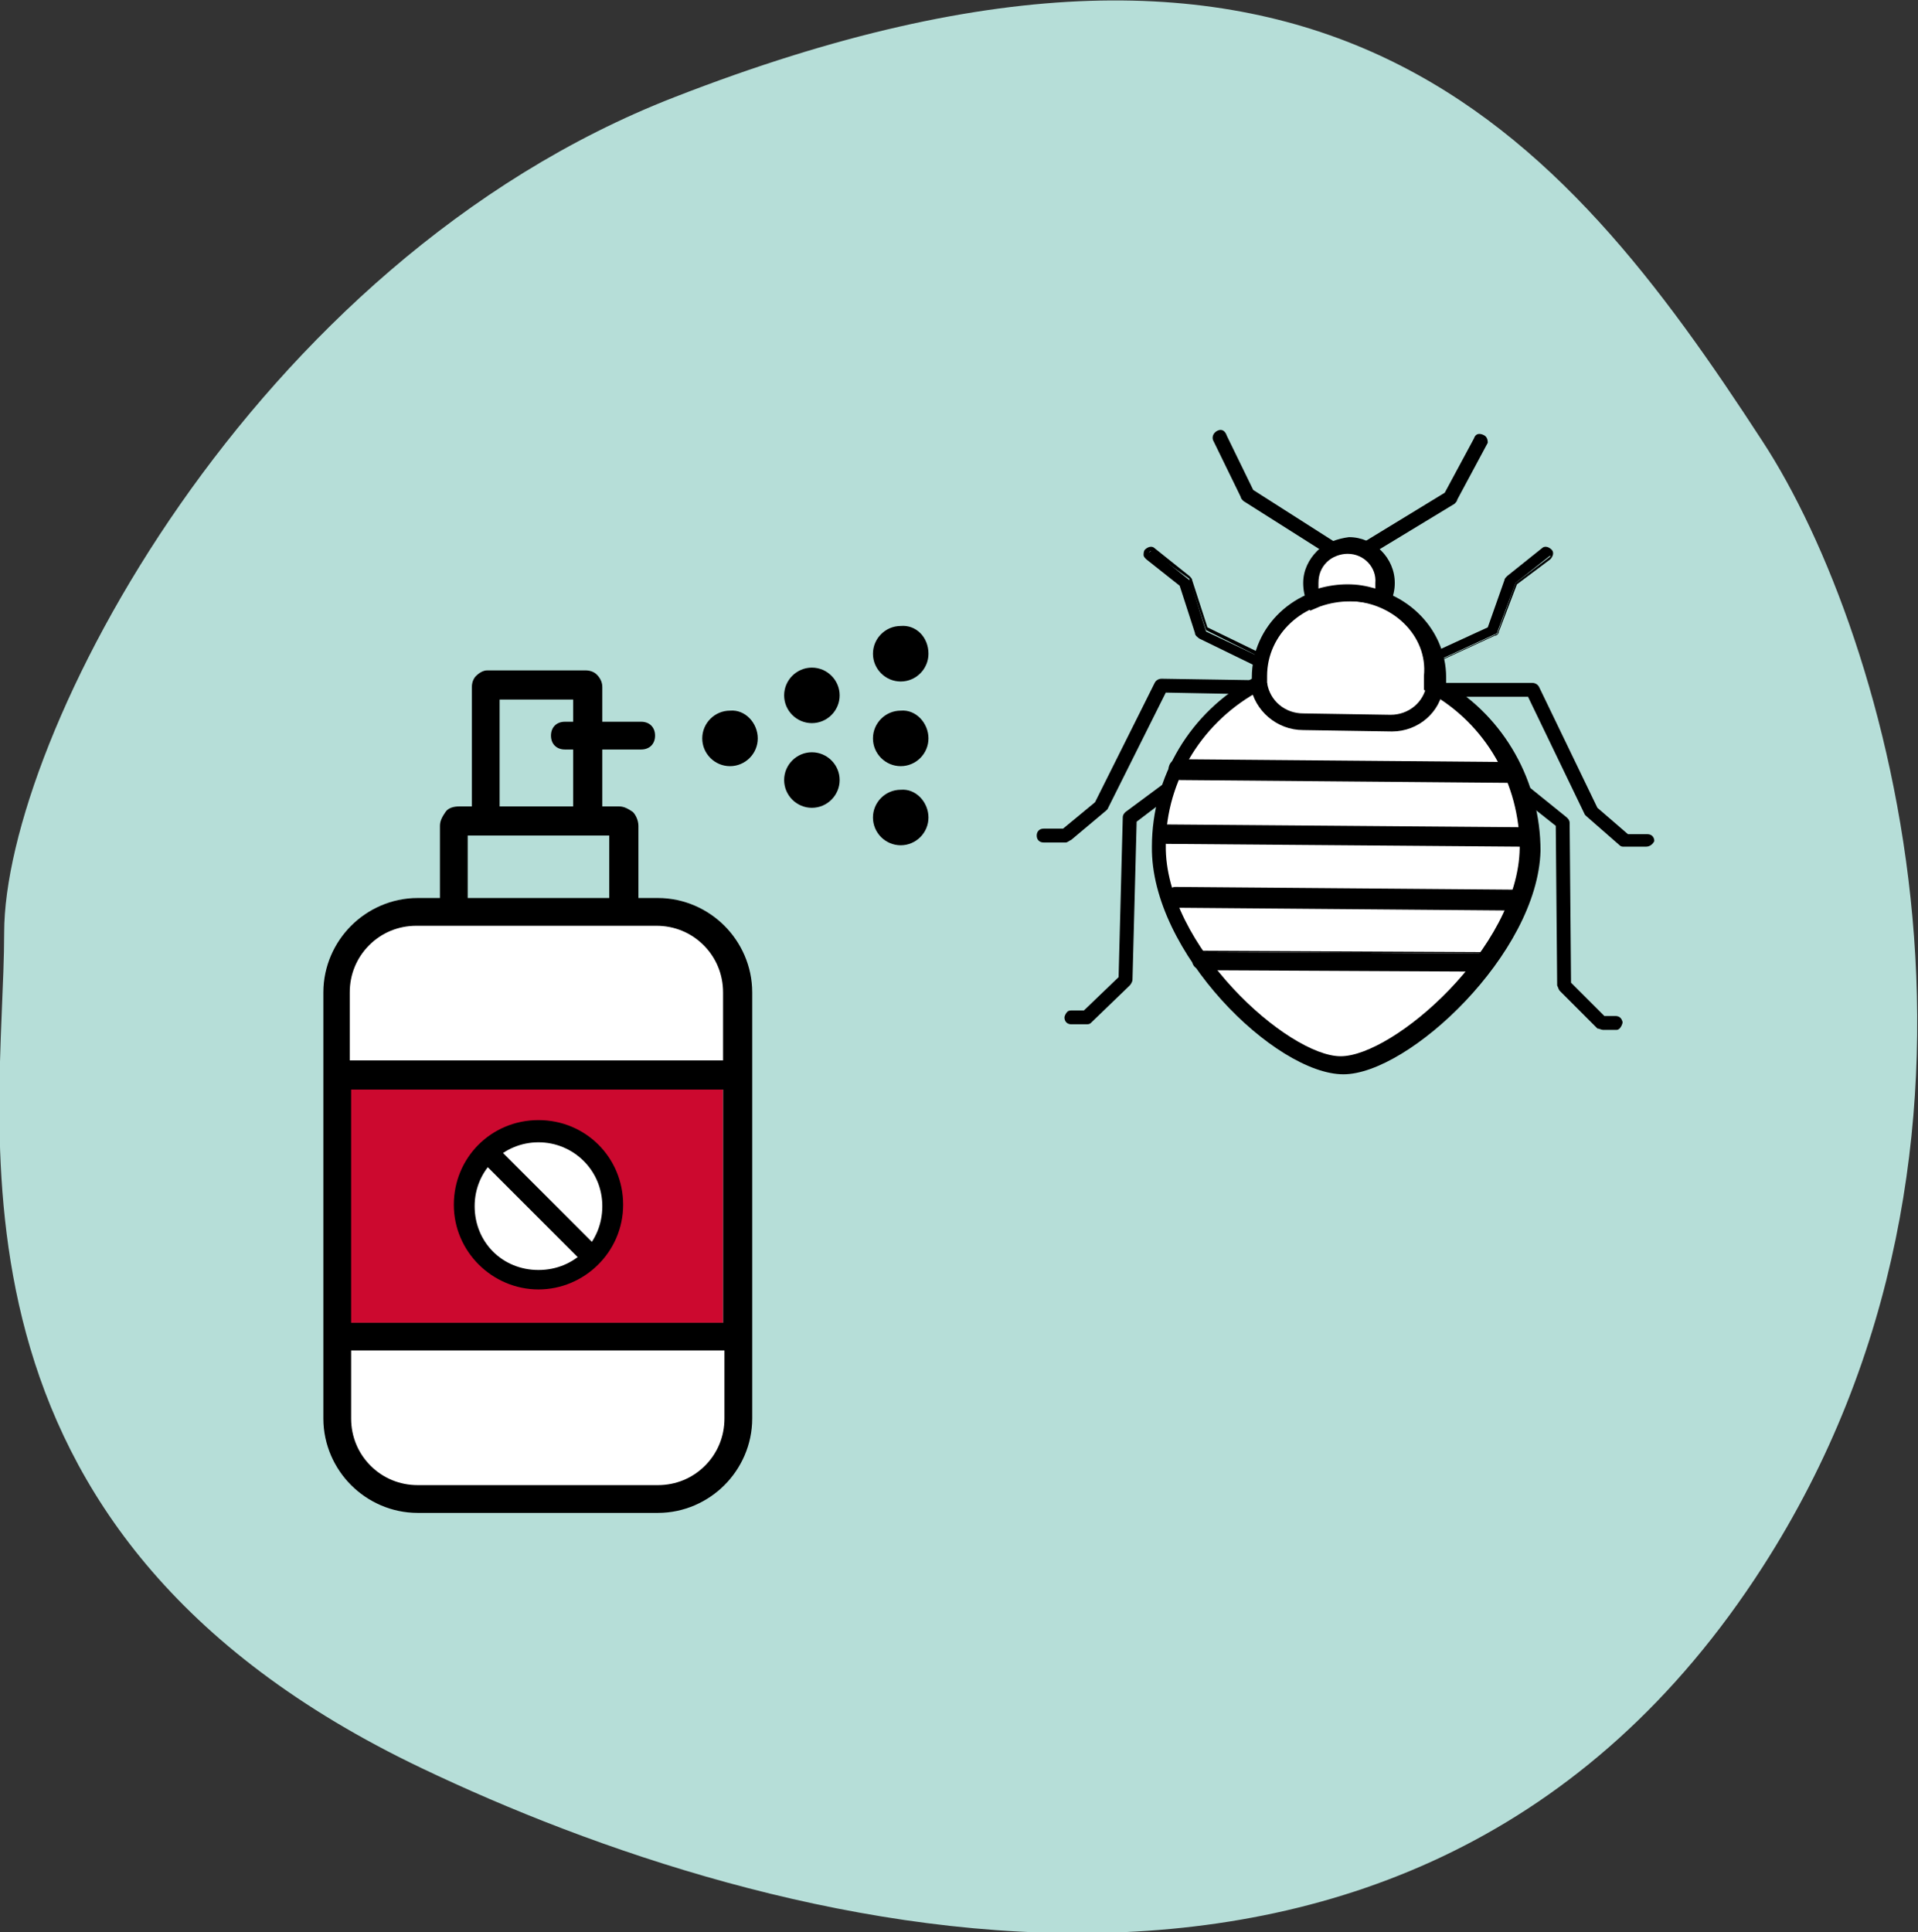 <?xml version="1.0" encoding="utf-8"?>
<!-- Generator: Adobe Illustrator 28.0.0, SVG Export Plug-In . SVG Version: 6.00 Build 0)  -->
<svg version="1.1" id="Layer_1" xmlns="http://www.w3.org/2000/svg" xmlns:xlink="http://www.w3.org/1999/xlink" x="0px" y="0px"
	 viewBox="0 0 138.2 139.2" style="enable-background:new 0 0 138.2 139.2;" xml:space="preserve">
<rect x="0" y="0" width="138.2" height="139.2" fill="#333333" stroke="none"/>
<style type="text/css">
	.st0{fill:#B6DED8;}
	.st1{fill-rule:evenodd;clip-rule:evenodd;fill:#FFFFFF;}
	.st2{fill-rule:evenodd;clip-rule:evenodd;fill:#CC092F;}
	.st3{fill-rule:evenodd;clip-rule:evenodd;}
	.st4{fill:#FFFFFF;}
</style>
<path class="st0" d="M127,31.8C112.5,9.5,95.3-11.2,48.6,7C18,18.9,0.3,53.3,0.3,67.2s-5.8,43.1,30.1,60.2
	c24.7,11.8,71.4,24.7,96.6-14.5C146.7,82.3,136.1,45.7,127,31.8"/>
<g>
	<path class="st1" d="M47.2,108.1H29.9c-3,0-5.4-2.4-5.4-5.4V71.5c0-3,2.4-5.4,5.4-5.4h17.3c3,0,5.4,2.4,5.4,5.4v31.2
		C52.6,105.6,50.2,108.1,47.2,108.1"/>
	<rect x="24.5" y="78.1" class="st2" width="27.6" height="17.2"/>
	<path class="st3" d="M52.1,76.4v-4.9c0-1.3-0.5-2.5-1.4-3.4s-2.1-1.4-3.4-1.4H45h-0.1h-0.1H30c-1.3,0-2.5,0.5-3.4,1.4
		s-1.4,2.1-1.4,3.4v4.9H52.1z M25.3,95.3h26.8V78.5H25.3V95.3z M25.3,97.3v4.9c0,1.3,0.5,2.5,1.4,3.4s2.1,1.4,3.4,1.4h17.3
		c1.3,0,2.5-0.5,3.4-1.4s1.4-2.1,1.4-3.4v-4.9H25.3L25.3,97.3z M35.1,48.3h6.3h0.8c0.3,0,0.6,0.1,0.8,0.3l0,0l0,0
		c0.2,0.2,0.4,0.5,0.4,0.9v8.6h1.2c0.4,0,0.7,0.2,1,0.4c0.2,0.2,0.4,0.6,0.4,1v5.2h1.4c1.9,0,3.6,0.8,4.8,2s2,2.9,2,4.8v5.9v18.9
		v5.9c0,1.9-0.8,3.6-2,4.8s-2.9,2-4.8,2H30.1c-1.9,0-3.6-0.8-4.8-2c-1.2-1.2-2-2.9-2-4.8v-5.9V77.4v-5.9c0-1.9,0.8-3.6,2-4.8
		c1.2-1.2,2.9-2,4.8-2h1.6v-5.2c0-0.4,0.2-0.7,0.4-1s0.6-0.4,1-0.4H34v-8.6c0-0.3,0.1-0.6,0.3-0.8l0,0l0,0
		C34.5,48.5,34.8,48.3,35.1,48.3h1.1 M43.9,64.7v-4.5h-8.8c-0.1,0-0.1,0-0.2,0c-0.1,0-0.2,0-0.2,0h-1v4.5H43.9z M41.3,58.1v-7.7
		h-0.8h-0.1h-0.1H36v7.7H41.3L41.3,58.1z"/>
	<path class="st1" d="M44.1,86.9c0,2.9-2.4,5.3-5.3,5.3c-2.9,0-5.3-2.4-5.3-5.3s2.4-5.3,5.3-5.3C41.7,81.6,44.1,83.9,44.1,86.9"/>
	<g>
		<path d="M38.8,92.9c-3.3,0-6.1-2.7-6.1-6.1s2.7-6.1,6.1-6.1s6.1,2.7,6.1,6.1S42.1,92.9,38.8,92.9z M38.8,82.3
			c-2.5,0-4.6,2-4.6,4.6s2,4.6,4.6,4.6s4.6-2,4.6-4.6S41.3,82.3,38.8,82.3z"/>
	</g>
	<g>
		<rect x="38.2" y="81.5" transform="matrix(0.707 -0.707 0.707 0.707 -50.015 52.945)" width="1.5" height="10.6"/>
	</g>
	<path d="M66.9,47.1c0,1.1-0.9,2-2,2c-1.1,0-2-0.9-2-2s0.9-2,2-2C66,45,66.9,45.9,66.9,47.1"/>
	<path d="M66.9,53.2c0,1.1-0.9,2-2,2c-1.1,0-2-0.9-2-2s0.9-2,2-2C66,51.1,66.9,52.1,66.9,53.2"/>
	<path d="M60.5,50.1c0,1.1-0.9,2-2,2s-2-0.9-2-2s0.9-2,2-2S60.5,49,60.5,50.1"/>
	<path d="M54.6,53.2c0,1.1-0.9,2-2,2s-2-0.9-2-2s0.9-2,2-2C53.7,51.1,54.6,52.1,54.6,53.2"/>
	<path d="M60.5,56.2c0,1.1-0.9,2-2,2s-2-0.9-2-2s0.9-2,2-2S60.5,55.1,60.5,56.2"/>
	<path d="M66.9,58.9c0,1.1-0.9,2-2,2c-1.1,0-2-0.9-2-2s0.9-2,2-2C66,56.8,66.9,57.8,66.9,58.9"/>
	<g>
		<path d="M46.2,54h-5.5c-0.6,0-1-0.4-1-1s0.4-1,1-1h5.5c0.6,0,1,0.4,1,1S46.8,54,46.2,54z"/>
	</g>
</g>
<g>
	<polygon class="st4" points="95.2,40 96.4,39.4 98.4,39.6 99.5,41.2 99.5,43.1 101.1,44.3 103.5,47.5 103.8,49.6 106.3,51.6 
		109.3,55.7 110.4,61.7 108.9,66.7 105,72.1 101.2,75 97.4,76.6 94.3,76.4 87.5,71 84,64.7 83.4,60.1 84.2,56.8 85.5,53.8 
		87.4,51.4 89.1,50.3 90.3,49.5 90.6,48.3 91.6,45.9 93.5,43.6 94.6,42.9 94.4,41.2 	"/>
	<g>
		<g>
			<path d="M76.8,60.5h-1.6c-0.2,0-0.3-0.1-0.3-0.3c0-0.2,0.1-0.3,0.3-0.3h1.5l2.3-2l4.3-8.6c0.1-0.1,0.2-0.2,0.3-0.2l0,0l6.3,0.1
				c0.2,0,0.3,0.1,0.3,0.3c0,0.2-1,0.3-1.1,0.3l0,0l-5.3-0.1l-4.3,8.5l-0.1,0.1L76.8,60.5C77,60.4,76.9,60.5,76.8,60.5L76.8,60.5z"
				/>
			<path d="M76.8,60.7L76.8,60.7h-1.6c-0.3,0-0.5-0.2-0.5-0.5s0.2-0.5,0.5-0.5l0,0h1.4l2.3-1.9l4.3-8.6c0.1-0.2,0.3-0.3,0.5-0.3l0,0
				L90,49c0.3,0,0.5,0.2,0.5,0.5c0,0.4-1.3,0.5-1.3,0.5l0,0L84,49.9l-4.2,8.4l-0.1,0.1l-2.5,2.1C77,60.6,76.9,60.7,76.8,60.7z
				 M75.2,60c-0.1,0-0.1,0-0.1,0.1s0,0.1,0.1,0.1h1.6c0,0,0,0,0.1,0l2.5-2.1l4.3-8.6l5.4,0.1l0,0c0.2,0,0.7-0.1,0.9-0.2
				c0,0,0,0-0.1,0l-6.3-0.1c0,0-0.1,0-0.1,0.1l-4.4,8.7l-2.4,2L75.2,60L75.2,60z"/>
		</g>
		<g>
			<g>
				<path d="M98.3,39.8c-0.1,0-0.2-0.1-0.3-0.1c-0.1-0.1,0-0.3,0.1-0.4l6-3.6l2.1-3.9c0-0.2,0.2-0.3,0.4-0.2c0.2,0,0.3,0.2,0.2,0.4
					l-2.1,4.1c0,0.1-0.1,0.1-0.1,0.2L98.5,40C98.5,39.8,98.4,39.8,98.3,39.8L98.3,39.8z"/>
				<path d="M98.4,40C98.4,40,98.3,40,98.4,40c-0.2,0-0.3-0.1-0.4-0.2c-0.1-0.2-0.1-0.6,0.2-0.7l5.9-3.6l2.1-3.9
					c0.1-0.3,0.3-0.4,0.6-0.3c0.3,0.1,0.4,0.3,0.4,0.6L105,36c0,0.1-0.1,0.2-0.2,0.3L98.7,40C98.5,40,98.4,40,98.4,40z M106.5,31.7
					c0,0-0.1,0-0.1,0.1l0,0l-2.1,4l-6,3.6c0,0-0.1,0.1,0,0.1h0.1l0,0l0,0c0,0,0,0,0.1,0l6.1-3.7c0,0,0,0,0-0.1l2.2-4.1
					C106.7,31.8,106.6,31.7,106.5,31.7C106.6,31.7,106.6,31.7,106.5,31.7z"/>
			</g>
			<g>
				<path d="M103.8,47.7c-0.1,0-0.2-0.1-0.3-0.2c-0.1-0.2,0-0.3,0.1-0.4l3.8-1.8l1.3-3.5c0-0.1,0.1-0.1,0.1-0.2l2.5-2
					c0.1-0.1,0.3-0.1,0.4,0.1c0.1,0.1,0.1,0.3-0.1,0.4l-2.4,1.9l-1.3,3.5c0,0.1-0.1,0.2-0.2,0.2l-3.9,1.8L103.8,47.7L103.8,47.7z"/>
				<path d="M103.8,47.9L103.8,47.9c-0.2,0-0.4-0.1-0.5-0.3c-0.1-0.3,0-0.6,0.2-0.7l3.7-1.7l1.2-3.4c0-0.1,0.1-0.2,0.2-0.3l2.5-2
					c0.2-0.2,0.5-0.1,0.7,0.1s0.1,0.5-0.1,0.7l-2.4,1.8l-1.3,3.4c0,0.1-0.1,0.3-0.3,0.3l-3.9,1.8L103.8,47.9z M111.6,39.8
					L111.6,39.8l-2.6,2c0,0,0,0,0,0.1l-1.3,3.6l-3.9,1.8c-0.1,0-0.1,0.1-0.1,0.1s0,0.1,0.1,0.1h0.1l3.9-1.8c0,0,0.1,0,0.1-0.1
					l1.3-3.6l2.5-1.9C111.7,40,111.7,39.9,111.6,39.8C111.7,39.8,111.6,39.8,111.6,39.8z"/>
			</g>
			<g>
				<path d="M118.6,60.8H117c-0.1,0-0.1,0-0.2-0.1l-2.4-2.1l-0.1-0.1l-4.1-8.6h-5.3l0,0c-0.2,0-1.1-0.1-1.1-0.3
					c0-0.2,0.1-0.3,0.3-0.3h6.3l0,0c0.1,0,0.2,0.1,0.3,0.2l4.2,8.7l2.3,2h1.5c0.2,0,0.3,0.1,0.3,0.3
					C118.9,60.7,118.8,60.8,118.6,60.8L118.6,60.8z"/>
				<path d="M118.6,61L118.6,61H117c-0.1,0-0.2,0-0.3-0.1l-2.4-2.1l-0.1-0.1l-4.1-8.5h-5.2c0,0-1.3-0.1-1.3-0.5
					c0-0.1,0.1-0.3,0.1-0.4c0.1-0.1,0.2-0.1,0.4-0.1h6.3c0.2,0,0.4,0.1,0.5,0.3l4.2,8.7l2.2,1.9h1.4c0.3,0,0.5,0.2,0.5,0.5
					C119.1,60.8,118.9,61,118.6,61z M104,49.5c0.2,0.1,0.7,0.2,0.9,0.2h5.4l0.1,0.1l4.2,8.6l2.4,2.1c0,0,0,0,0.1,0h1.6
					c0.1,0,0.1,0,0.1-0.1s0-0.1-0.1-0.1h-1.6l-2.4-2.1l-4.2-8.7l-0.1-0.1L104,49.5C104.1,49.5,104.1,49.5,104,49.5L104,49.5
					L104,49.5z M104,49.6L104,49.6L104,49.6z"/>
			</g>
			<g>
				<path d="M116.5,74h-1c-0.1,0-0.2,0-0.2-0.1l-2.7-2.7c-0.1-0.1-0.1-0.1-0.1-0.2l-0.1-11.5l-2.5-2c-0.1-0.1-0.2-0.3,0-0.4
					c0.1-0.1,0.3-0.2,0.4,0l2.6,2.1c0.1,0.1,0.1,0.1,0.1,0.2l0.1,11.5l2.6,2.5h0.9c0.2,0,0.3,0.1,0.3,0.3
					C116.8,73.8,116.6,74,116.5,74L116.5,74z"/>
				<path d="M116.5,74.2L116.5,74.2h-1c-0.1,0-0.3-0.1-0.4-0.1l-2.7-2.7c-0.1-0.1-0.1-0.2-0.2-0.4l-0.1-11.5l-2.4-1.9
					c-0.1-0.1-0.2-0.2-0.2-0.3s0-0.3,0.1-0.4s0.2-0.2,0.3-0.2s0.3,0,0.4,0.1l2.6,2.1c0.1,0.1,0.2,0.2,0.2,0.4l0.1,11.5l2.4,2.4h0.8
					c0.3,0,0.5,0.2,0.5,0.5c0,0.1-0.1,0.3-0.2,0.4C116.7,74.1,116.6,74.2,116.5,74.2z M110,57.1L110,57.1
					C109.9,57.1,109.9,57.1,110,57.1c-0.1,0.1-0.1,0.1-0.1,0.1s0,0,0,0.1l2.6,2.1l0.1,11.6v0.1l2.7,2.7c0,0,0,0,0.1,0h1l0,0l0.1-0.1
					l-0.1-0.1h-1l-2.7-2.7l-0.1-11.6v-0.1L110,57.1L110,57.1z"/>
			</g>
			<g>
				<path d="M95.9,39.8c-0.1,0-0.1,0-0.2,0l-6-3.8c-0.1,0-0.1-0.1-0.1-0.2l-2-4.1c0-0.2,0.1-0.3,0.2-0.4c0.2,0,0.3,0.1,0.4,0.2l2,4
					l5.9,3.7c0.1,0.1,0.2,0.3,0.1,0.4C96.1,39.8,96,39.8,95.9,39.8L95.9,39.8z"/>
				<path d="M95.9,40L95.9,40c-0.1,0-0.2,0-0.3-0.1l-6-3.8c-0.1-0.1-0.2-0.2-0.2-0.3l-2-4.1c-0.1-0.3,0.1-0.6,0.4-0.7
					c0.3-0.1,0.5,0.1,0.6,0.4l1.9,3.9l5.8,3.7c0.1,0.1,0.2,0.2,0.2,0.3c0,0.1,0,0.3-0.1,0.4C96.2,39.9,96,40,95.9,40z M87.9,31.5
					C87.8,31.5,87.8,31.5,87.9,31.5c-0.1,0-0.1,0.1-0.1,0.1l2,4.1c0,0.1,0,0.1,0.1,0.1l6,3.8c0,0,0,0,0.1,0l0,0h0.1v-0.1l-5.9-3.7
					l-2-4C87.9,31.6,87.9,31.5,87.9,31.5z"/>
			</g>
			<g>
				<path d="M90.5,47.7h-0.1l-3.9-1.9c-0.1,0-0.2-0.1-0.2-0.2l-1.1-3.5l-2.4-1.9c-0.1-0.1-0.2-0.3,0-0.4c0.1-0.1,0.3-0.2,0.4,0
					l2.5,2c0.1,0,0.1,0.1,0.1,0.2l1.1,3.5l3.8,1.8c0.2,0.1,0.2,0.3,0.1,0.4C90.7,47.6,90.6,47.7,90.5,47.7L90.5,47.7z"/>
				<path d="M90.5,47.9L90.5,47.9L90.5,47.9h-0.2L86.4,46c-0.1-0.1-0.3-0.2-0.3-0.4L85,42.2l-2.4-1.9c-0.1-0.1-0.2-0.2-0.2-0.3
					c0-0.1,0-0.3,0.1-0.4c0.2-0.2,0.5-0.3,0.7-0.1l2.5,2c0.1,0.1,0.2,0.2,0.2,0.3l1.1,3.4l3.7,1.8c0.3,0.1,0.4,0.4,0.2,0.7
					C90.8,47.8,90.7,47.9,90.5,47.9z M82.9,39.7C82.9,39.7,82.8,39.7,82.9,39.7c-0.1,0.1-0.1,0.1-0.1,0.1v0.1l2.5,2l1.2,3.6
					c0,0.1,0,0.1,0.1,0.1l4,1.9c0,0,0.1,0,0.1-0.1s0-0.1,0-0.1l-3.8-1.9l-1.2-3.6c0-0.1,0-0.1,0-0.1L82.9,39.7L82.9,39.7z"/>
			</g>
			<g>
				<path d="M78.2,73.6h-1c-0.2,0-0.3-0.1-0.3-0.3c0-0.2,0.1-0.3,0.3-0.3h0.9l2.6-2.5L81,59c0-0.1,0-0.2,0.1-0.2l2.7-2
					c0.1-0.1,0.3-0.1,0.4,0.1c0.1,0.1,0.1,0.3-0.1,0.4l-2.5,2l-0.3,11.5c0,0.1,0,0.2-0.1,0.2l-2.8,2.7
					C78.4,73.6,78.3,73.6,78.2,73.6L78.2,73.6z"/>
				<path d="M78.2,73.8L78.2,73.8h-1c-0.3,0-0.5-0.2-0.5-0.5c0-0.1,0.1-0.3,0.2-0.4c0.1-0.1,0.2-0.1,0.4-0.1l0,0h0.8l2.5-2.4
					l0.3-11.5c0-0.2,0.1-0.3,0.2-0.4l2.7-2c0.2-0.2,0.5-0.1,0.7,0.1c0.1,0.1,0.1,0.2,0.1,0.4c0,0.1-0.1,0.3-0.2,0.3l-2.5,1.9
					l-0.3,11.4c0,0.1-0.1,0.3-0.2,0.4l-2.8,2.7C78.5,73.8,78.4,73.8,78.2,73.8z M77.2,73.2l-0.1,0.1c0,0.1,0,0.1,0.1,0.1h1l0,0h0.1
					l2.8-2.7c0,0,0,0,0-0.1L81.4,59l2.6-2c0,0,0,0,0-0.1v-0.1c0,0-0.1-0.1-0.1,0l-2.7,2c0,0,0,0,0,0.1l-0.3,11.6l-2.7,2.6L77.2,73.2
					L77.2,73.2z"/>
			</g>
			<g>
				<path d="M100.3,52.7L100.3,52.7l-6.4-0.1c-1.9,0-3.5-1.4-3.8-3.2l1.2-0.2c0.2,1.3,1.3,2.2,2.6,2.2l6.3,0.1l0,0
					c1.3,0,2.4-0.9,2.6-2.2l1.2,0.2C103.8,51.3,102.2,52.7,100.3,52.7z"/>
			</g>
			<g>
				<path d="M109.4,55.7c0,0.5-0.4,0.6-0.8,0.6l-23.5-0.2c-0.5,0-0.8-0.2-0.8-0.6c0-0.5,0.4-0.6,0.8-0.6l23.4,0.2
					C109,55,109.4,55.2,109.4,55.7L109.4,55.7z"/>
				<path d="M108.6,56.4L108.6,56.4l-23.5-0.2c-0.3,0-0.5-0.1-0.6-0.2c-0.2-0.1-0.3-0.3-0.3-0.6c0-0.2,0.1-0.4,0.2-0.5
					c0.2-0.2,0.4-0.2,0.7-0.2l23.4,0.2c0.3,0,0.6,0.1,0.7,0.3c0.1,0.1,0.2,0.3,0.2,0.5s-0.1,0.4-0.3,0.6
					C109,56.3,108.8,56.4,108.6,56.4z M85.1,55c-0.3,0-0.5,0.1-0.6,0.2s-0.1,0.2-0.1,0.3c0,0.2,0.1,0.3,0.2,0.4
					c0.1,0.1,0.3,0.1,0.5,0.1l23.4,0.2c0.2,0,0.4,0,0.5-0.1s0.2-0.2,0.2-0.4l0,0c0-0.1,0-0.3-0.1-0.3c-0.1-0.1-0.3-0.2-0.6-0.2
					L85.1,55L85.1,55z"/>
			</g>
			<g>
				<path d="M110.5,60.3c0,0.5-0.4,0.6-0.8,0.6l-25.6-0.2c-0.5,0-0.8-0.2-0.8-0.6c0-0.5,0.4-0.6,0.8-0.6l25.5,0.2
					C110.1,59.7,110.5,59.8,110.5,60.3L110.5,60.3z"/>
				<path d="M109.6,61L109.6,61l-25.5-0.2c-0.6,0-0.9-0.3-0.9-0.7c0-0.5,0.3-0.7,0.9-0.7l0,0l25.5,0.2c0.6,0,0.9,0.3,0.9,0.7
					c0,0.2-0.1,0.4-0.3,0.6C110.1,61,109.9,61,109.6,61z M84.1,59.6c-0.3,0-0.7,0.1-0.7,0.5s0.4,0.5,0.7,0.5l25.5,0.2
					c0.2,0,0.4,0,0.5-0.1s0.2-0.2,0.2-0.4c0-0.4-0.4-0.5-0.7-0.5L84.1,59.6L84.1,59.6z"/>
			</g>
			<g>
				<path d="M109.8,64.9c0,0.5-0.4,0.6-0.8,0.6l-24.3-0.2c-0.5,0-0.8-0.2-0.8-0.6c0-0.5,0.4-0.6,0.8-0.6l24.8,0.2
					C110,64.3,109.8,64.4,109.8,64.9L109.8,64.9z"/>
				<path d="M109,65.6L109,65.6l-24.3-0.2c-0.6,0-0.9-0.3-0.9-0.7c0-0.2,0.1-0.4,0.3-0.6c0.2-0.1,0.4-0.2,0.6-0.2l0,0l24.8,0.2
					c0.2,0,0.3,0,0.4,0.1c0.1,0.1,0.1,0.2,0,0.3c0,0.1,0,0.2,0,0.3C109.9,65.4,109.6,65.6,109,65.6z M84.7,64.2
					c-0.2,0-0.4,0-0.5,0.1S84,64.5,84,64.7c0,0.4,0.4,0.5,0.7,0.5l24.3,0.2l0,0c0.3,0,0.7-0.1,0.7-0.5c0-0.1,0-0.2,0-0.3
					c0-0.1,0-0.2,0-0.2s0,0-0.2,0L84.7,64.2L84.7,64.2z"/>
			</g>
			<g>
				<path d="M107.4,69.3c0,0.5-0.5,0.6-1,0.6l-19.6-0.1c-0.5,0-0.8-0.2-0.8-0.6c0-0.5,0.4-0.6,0.8-0.6l20.1,0.1
					C107.4,68.6,107.4,68.8,107.4,69.3L107.4,69.3z"/>
				<path d="M106.4,70L106.4,70l-19.6-0.1c-0.6,0-0.9-0.3-0.9-0.7c0-0.5,0.3-0.7,0.9-0.7l0,0l20.1,0.1c0.6,0,0.6,0.3,0.6,0.7
					c0,0.2-0.1,0.4-0.4,0.6C106.9,69.9,106.7,70,106.4,70z M86.8,68.6c-0.3,0-0.7,0.1-0.7,0.5s0.4,0.5,0.7,0.5l19.6,0.1l0,0
					c0.2,0,0.5,0,0.6-0.1c0.2-0.1,0.3-0.2,0.3-0.4c0-0.5,0-0.5-0.4-0.5L86.8,68.6L86.8,68.6z"/>
			</g>
			<g>
				<path d="M94.4,44l-0.2-0.5c-0.2-0.5-0.3-1-0.3-1.5c0-0.9,0.4-1.7,1-2.3c0.6-0.6,1.5-0.9,2.3-1c1.8,0,3.3,1.5,3.3,3.3
					c0,0.5-0.1,0.9-0.3,1.4l-0.2,0.5l-0.5-0.2c-1.4-0.5-3-0.5-4.4,0L94.4,44z M97.1,39.9c-0.5,0-1.1,0.2-1.5,0.6S95,41.4,95,42
					c0,0.1,0,0.3,0,0.4c0.7-0.2,1.4-0.3,2.1-0.3l0,0c0.7,0,1.3,0.1,2,0.3c0-0.1,0-0.2,0-0.4C99.2,40.9,98.3,39.9,97.1,39.9
					L97.1,39.9z"/>
			</g>
			<g>
				<path d="M96.8,77.4L96.8,77.4c-4.9,0-13.9-8.8-13.8-16.4c0-5.1,2.8-9.7,7.2-12.1v-0.1c0-3.7,3.1-6.6,7-6.6s7,3,7,6.6
					c0,0.1,0,0.2,0,0.4c4.2,2.5,6.8,7.1,6.8,12.1C110.8,68.7,101.5,77.4,96.8,77.4z M97.1,43.3c-3.2,0-5.8,2.4-5.8,5.4
					c0,0.1,0,0.3,0,0.4v0.4l-0.4,0.2c-4.2,2.2-6.9,6.5-6.9,11.2c-0.1,7.2,8.8,15.2,12.6,15.2l0,0c3.8,0,12.8-7.8,12.9-15
					c0-4.6-2.4-8.9-6.5-11.2l-0.4-0.2v-0.4c0-0.2,0-0.4,0-0.6C102.9,45.8,100.3,43.3,97.1,43.3z"/>
			</g>
		</g>
	</g>
</g>
</svg>
